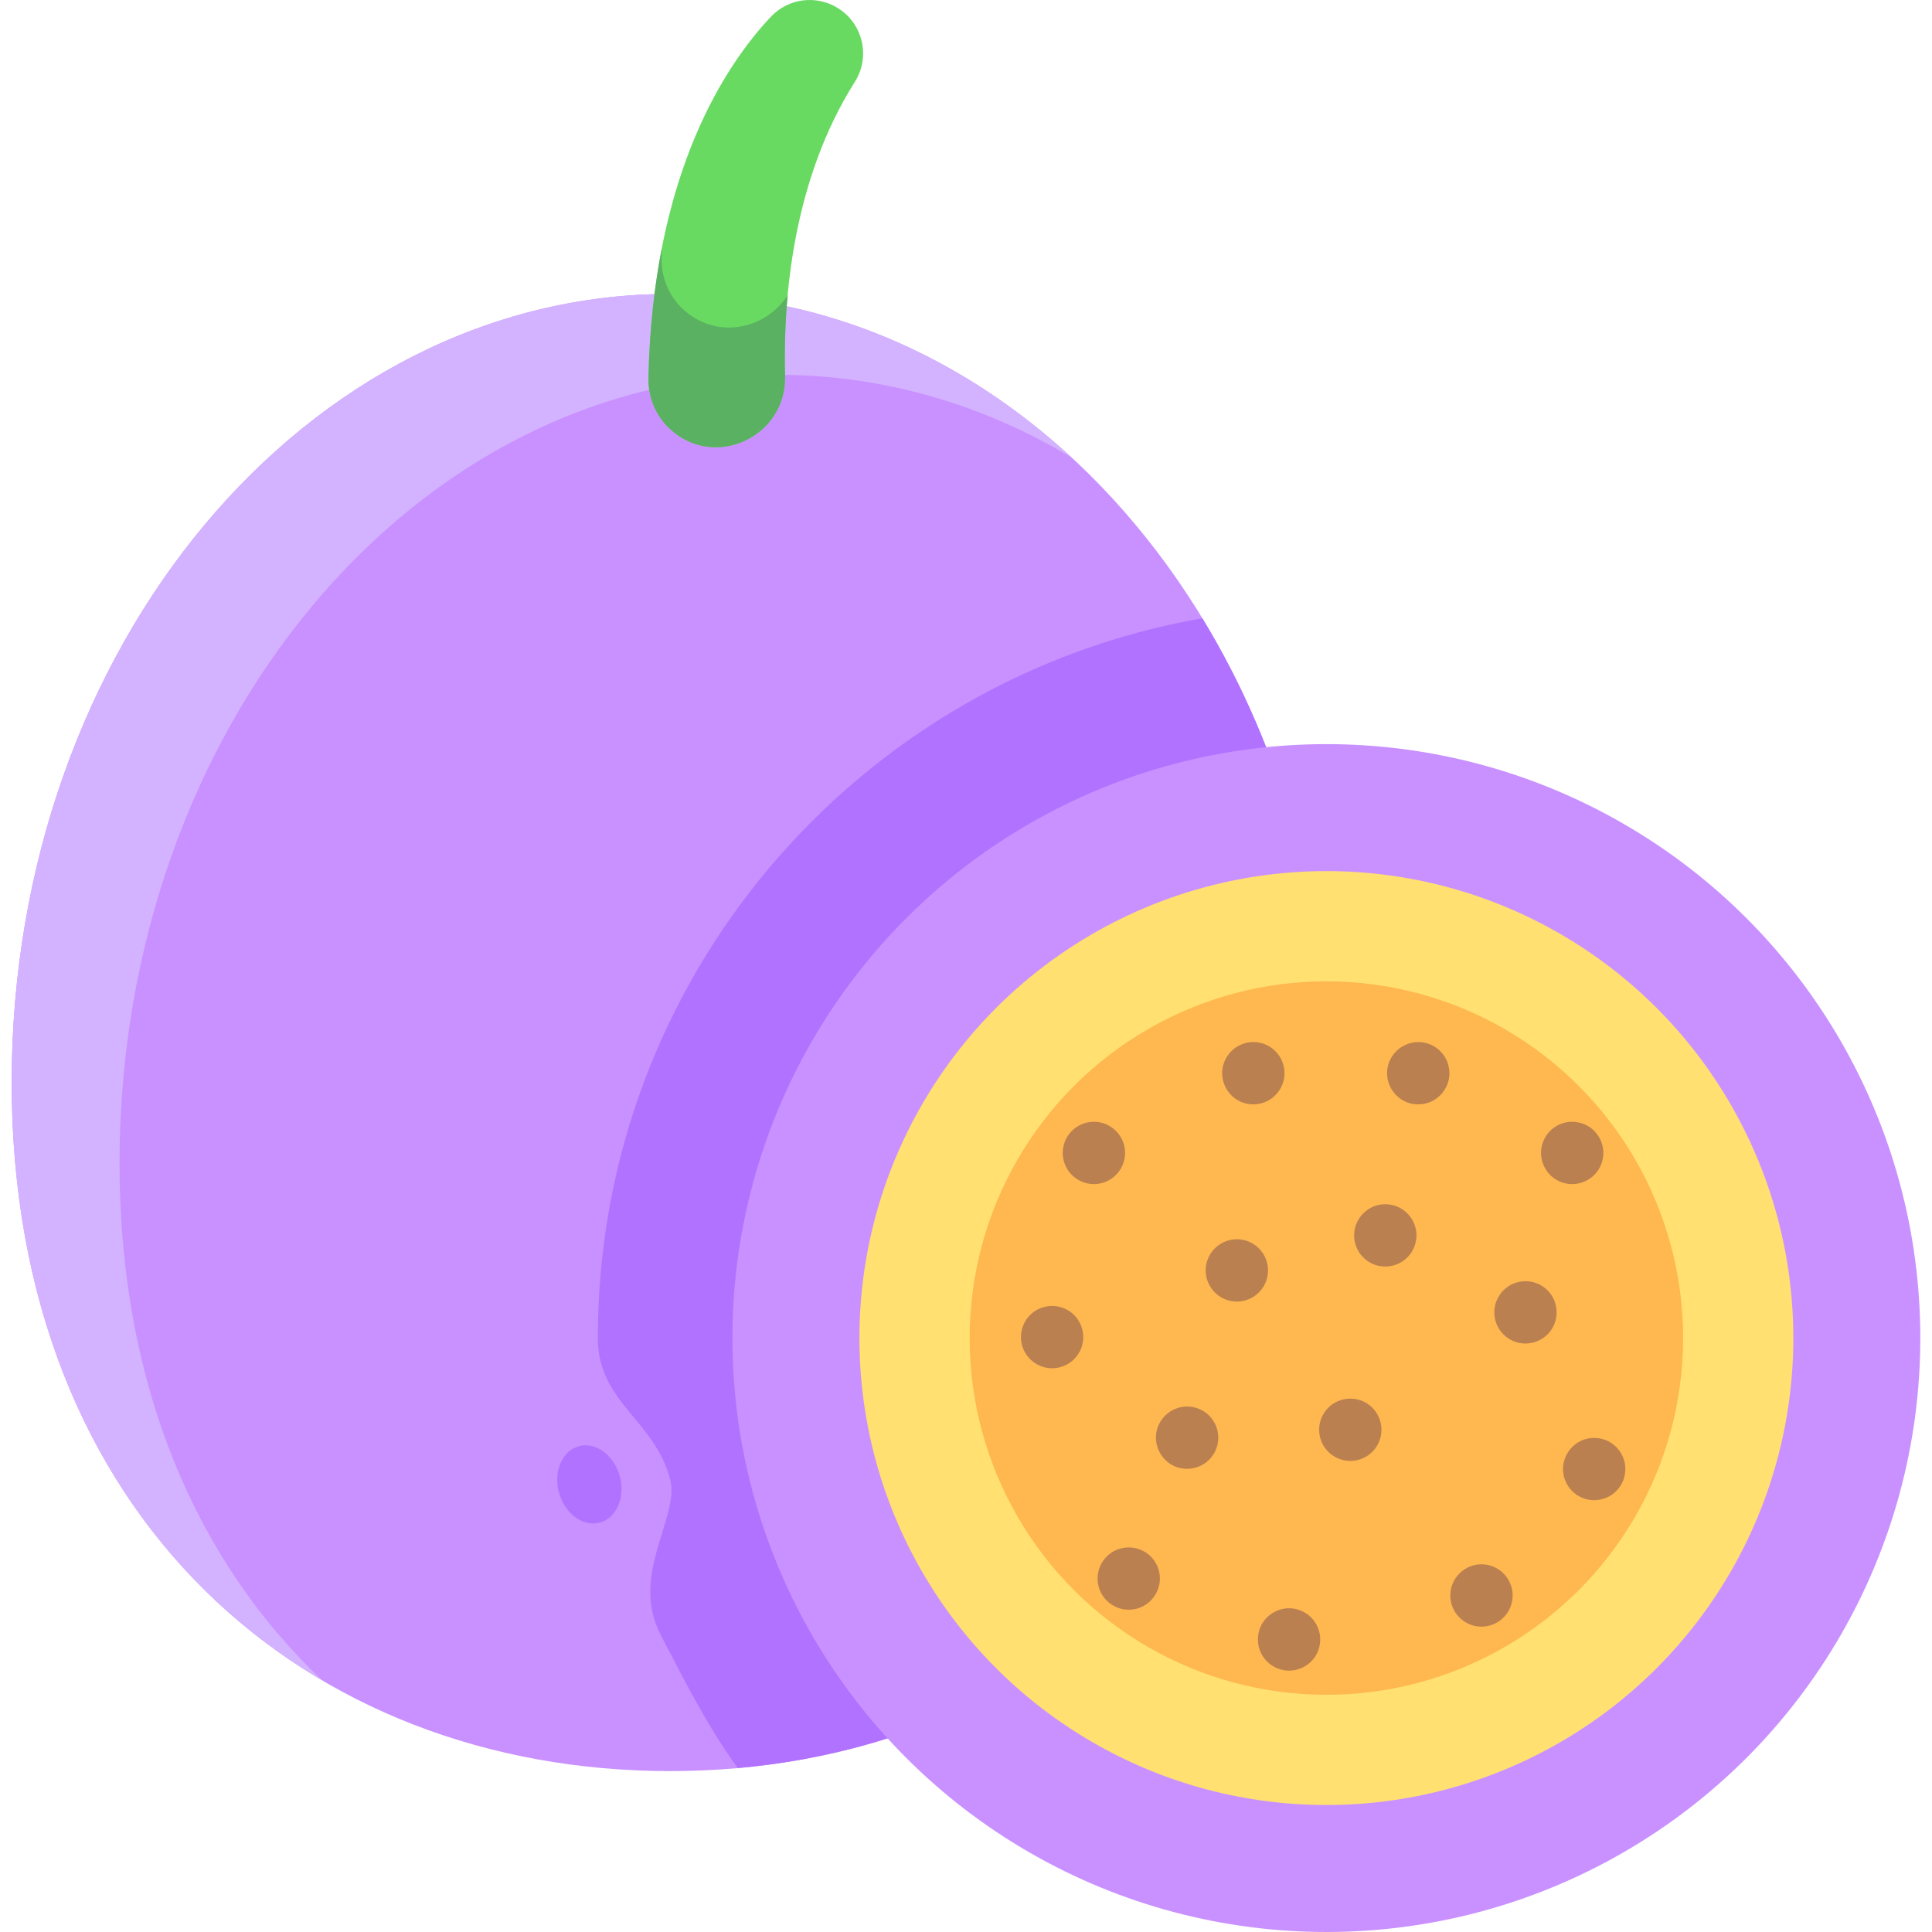 <svg id="Layer_1" enable-background="new 0 0 496 496" height="512" viewBox="0 0 496 496" width="512" xmlns="http://www.w3.org/2000/svg"><path d="m341.062 277.871c0 111.786-75.678 176.819-169.031 176.819s-169.031-65.033-169.031-176.819 75.678-202.407 169.031-202.407 169.031 90.621 169.031 202.407z" fill="#c991ff"/><path d="m30.685 298.634c0-111.786 75.678-202.406 169.031-202.406 27.075 0 52.657 7.635 75.343 21.186-28.522-26.3-64.246-41.95-103.028-41.95-93.353 0-169.031 90.621-169.031 202.407 0 72.523 31.86 125.357 79.727 153.532-32.072-30.272-52.042-75.35-52.042-132.769z" fill="#d3b3ff"/><path d="m153.473 343.519c0 16.518 14.547 20.981 18.558 36.239 2.585 9.834-10.526 24.462-2.389 40.04 6.136 11.748 12.039 23.534 19.762 34.124 85.192-7.591 151.659-71.29 151.659-176.052 0-44.544-12.026-85.718-32.389-119.147-88.166 15.348-155.201 92.24-155.201 184.796z" fill="#b173ff"/><path d="m215.263 2.17c-5.526-3.537-12.799-2.686-17.307 2.081-11.452 12.112-30.34 39.97-31.481 92.7-.106 4.903 1.78 9.783 5.689 13.332 11.453 10.399 29.784 1.748 29.38-13.716-.515-19.711 1.899-50.21 17.931-75.574 4.019-6.357 2.122-14.769-4.212-18.823z" fill="#69da61"/><circle cx="340.519" cy="343.519" fill="#c991ff" r="152.481"/><circle cx="340.519" cy="343.519" fill="#ffe070" r="119.881"/><circle cx="340.519" cy="343.519" fill="#ffb750" r="91.578"/><ellipse cx="151.331" cy="381.058" fill="#b173ff" rx="8.088" ry="10.176" transform="matrix(.964 -.266 .266 .964 -95.938 54.004)"/><g fill="#ba8050"><path d="m321.77 283.52c-6.345 0-10.202-7.057-6.649-12.439 2.497-3.708 7.5-4.633 11.09-2.21 1.692 1.117 2.982 2.956 3.399 5.09 1.014 4.775-2.7 9.559-7.84 9.559z"/><path d="m280.84 303.99c-4.409 0-8-3.575-8-8 0-3.865 2.755-7.116 6.43-7.841 4.895-.993 9.57 2.768 9.57 7.841 0 4.4-3.593 8-8 8z"/><path d="m317.54 334.149c-4.485 0-8.01-3.657-8.01-8 0-5.035 4.657-8.841 9.569-7.84 4.222.833 7.14 4.925 6.28 9.41-.707 3.625-3.947 6.43-7.839 6.43z"/><path d="m355.64 325.16c-4.467 0-8-3.641-8-8 0-5.051 4.652-8.841 9.561-7.841 4.44.86 7.172 5.275 6.279 9.4-.742 3.796-4.09 6.441-7.84 6.441z"/><path d="m391.63 344.92c-4.444 0-8-3.617-8-8 0-2.115.842-4.152 2.35-5.66 3.034-3.05 8.143-3.168 11.311 0 3.112 3.112 3.117 8.204 0 11.32-1.491 1.48-3.551 2.34-5.661 2.34z"/><path d="m403.63 303.99c-3.671 0-7.001-2.485-7.85-6.44-.729-3.696 1.23-7.494 4.789-8.95 3.005-1.252 6.492-.5 8.711 1.73 1.757 1.757 2.74 4.4 2.189 7.22-.748 3.834-4.143 6.44-7.839 6.44z"/><path d="m270.109 351.27c-4.363 0-8-3.533-8-8 0-2.228.936-4.255 2.341-5.66 3.151-3.151 8.243-3.06 11.319 0 3.107 3.192 3.126 8.11 0 11.32-1.584 1.542-3.577 2.34-5.66 2.34z"/><path d="m304.77 377.09c-6.43 0-10.178-7.201-6.649-12.44 1.195-1.81 3.081-3.009 5.08-3.399 2.717-.549 5.483.396 7.22 2.18 3.102 3.102 3.147 8.174 0 11.32-1.371 1.406-3.472 2.339-5.651 2.339z"/><path d="m289.78 413.26c-4.419 0-8-3.579-8-8 0-2.231.952-4.299 2.34-5.65 3.997-3.997 10.825-2.724 13.04 2.591 2.199 5.291-1.734 11.059-7.38 11.059z"/><path d="m330.939 428.899c-4.359 0-8-3.559-8-8 0-6.283 6.974-10.225 12.44-6.659.824.542 1.583 1.279 2.21 2.21 2.507 3.799 1.382 8.729-2.21 11.1-1.178.796-2.792 1.349-4.44 1.349z"/><path d="m380.34 417.609c-4.39 0-8-3.572-8-8 0-5.142 4.735-8.834 9.56-7.85 4.378.854 7.172 5.203 6.28 9.41-.738 3.775-4.075 6.44-7.84 6.44z"/><path d="m346.66 375.06c-2.024 0-4.115-.805-5.66-2.35-2.704-2.686-3.093-6.974-.99-10.09 2.754-4.182 8.761-4.779 12.31-1.221 1.414 1.414 2.341 3.456 2.341 5.66-.001 4.421-3.605 8.001-8.001 8.001z"/><path d="m409.27 385.14c-4.438 0-8-3.62-8-8 0-2.004.801-4.104 2.351-5.649 3.083-3.101 8.174-3.135 11.31 0 3.125 3.117 3.109 8.201 0 11.31-1.404 1.402-3.431 2.339-5.661 2.339z"/><path d="m364.109 283.52c-6.315 0-10.218-7.033-6.649-12.439 2.494-3.703 7.506-4.629 11.09-2.21 1.696 1.117 2.979 2.955 3.4 5.09.996 4.731-2.646 9.559-7.841 9.559z"/></g><path d="m202.213 75.782c-5.541 8.72-18.256 11.652-26.958 3.5-3.591-3.36-5.512-8.154-5.406-13.071.019-.872.055-1.719.084-2.577-1.919 9.803-3.188 20.857-3.458 33.317-.106 4.917 1.815 9.711 5.406 13.071 11.573 10.842 30.068 2.042 29.663-13.456-.158-6.061-.037-13.145.669-20.784z" fill="#5ab161"/></svg>